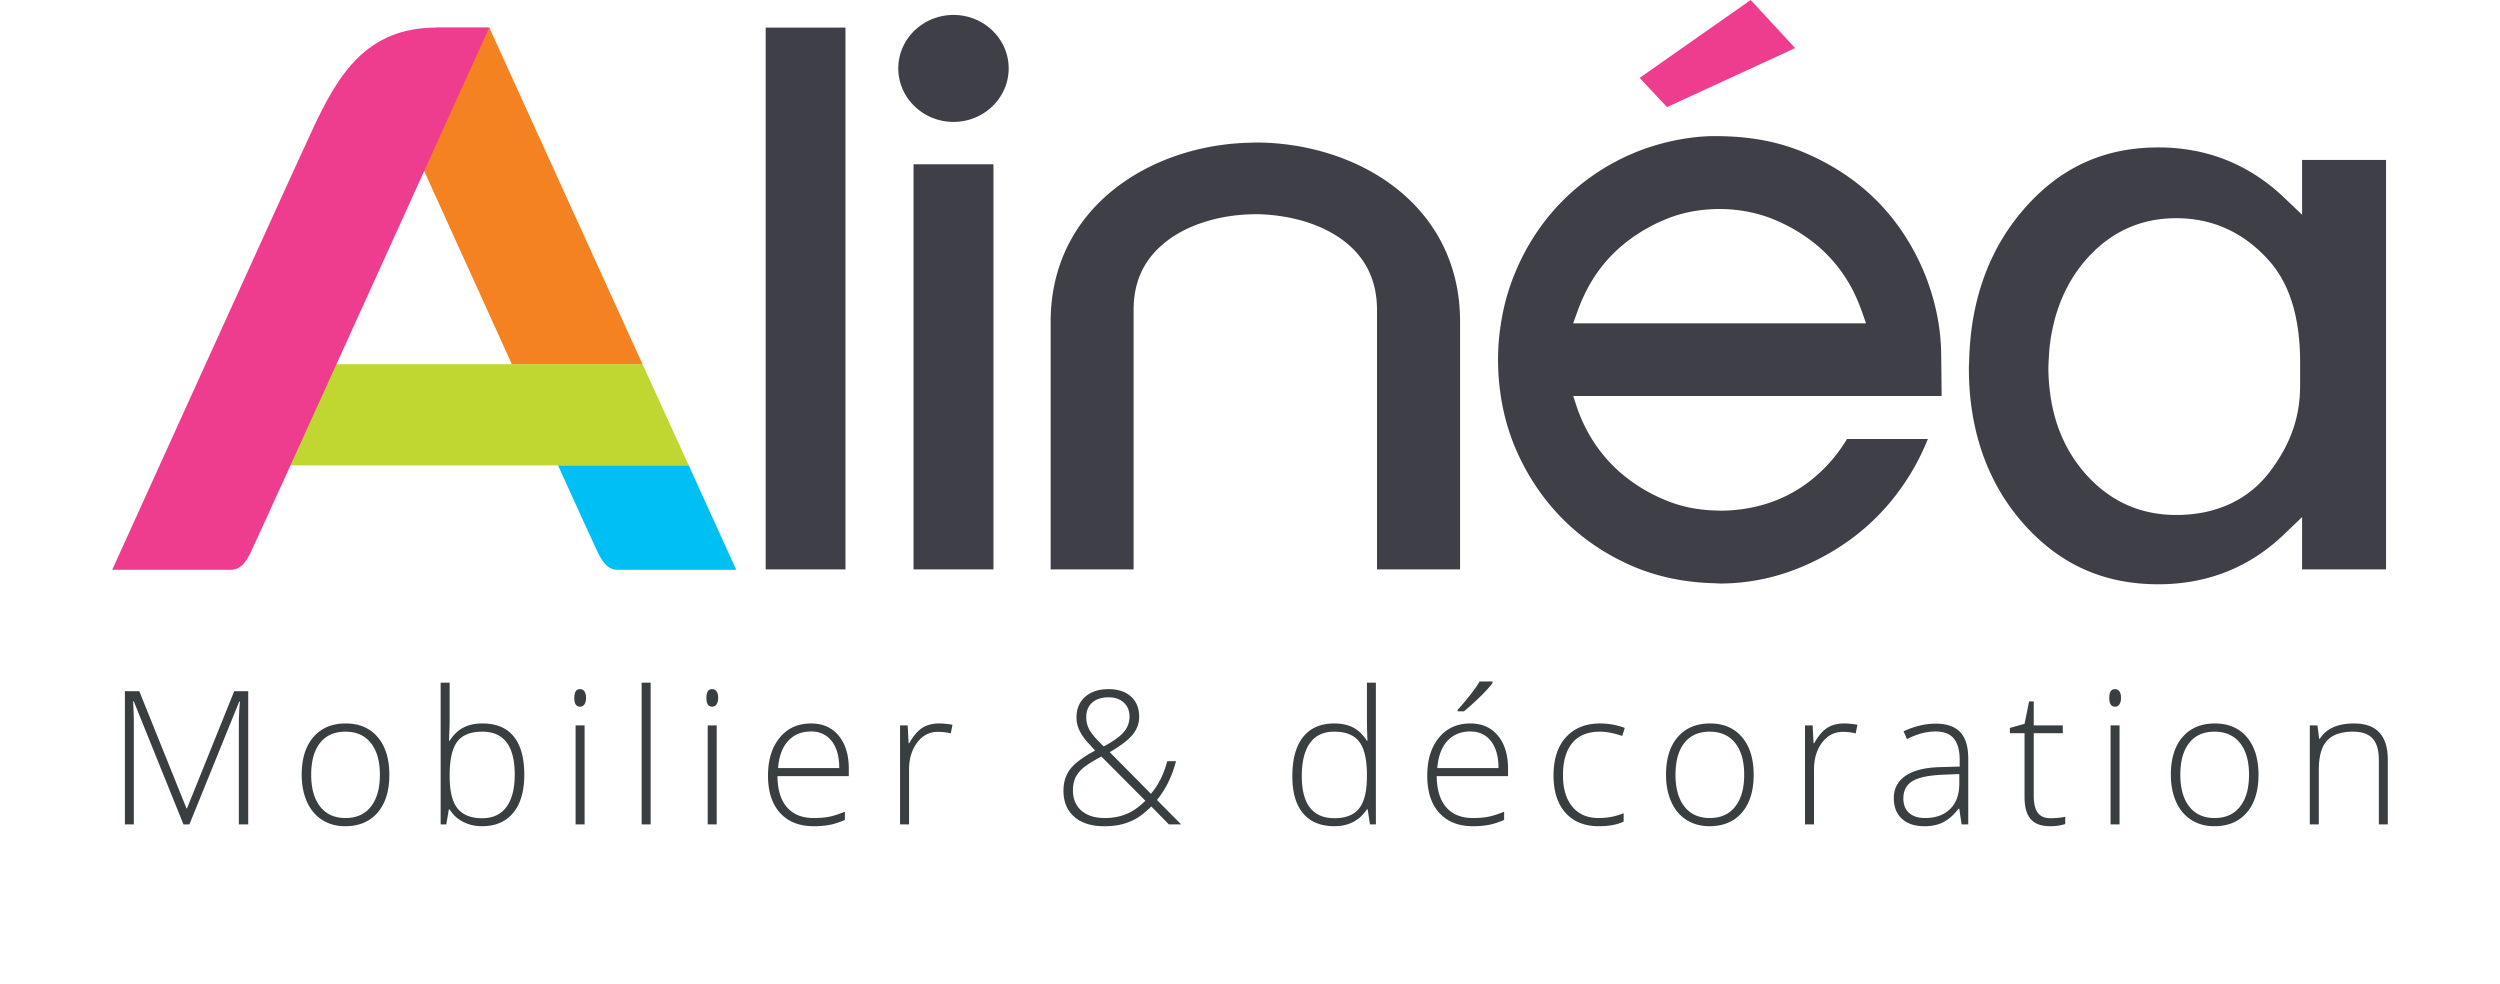 <svg height="984" viewBox="1.505 2.172 184.135 79.624" width="2500" xmlns="http://www.w3.org/2000/svg"><path d="m54.383 4.406h6.455v43.839h-6.455zm15.197-1.025c-2.459 0-4.468 1.939-4.468 4.324 0 2.387 2.009 4.332 4.468 4.332 2.46 0 4.465-1.945 4.465-4.332 0-2.385-2.005-4.324-4.465-4.324m-3.234 12.081h6.467v32.785h-6.467zm112.359-.35v4.435l-1.42-1.353c-2.835-2.715-6.269-4.093-10.213-4.093-4.427 0-8.005 1.654-10.932 5.055-2.205 2.557-3.596 5.688-4.134 9.306a25.803 25.803 0 0 0 -.239 2.778c0 .09-.005.202-.009.316-.009.137-.015.27-.015.402 0 .668.023 1.333.078 1.986.353 4.17 1.807 7.723 4.307 10.569 2.934 3.321 6.508 4.937 10.943 4.937 3.984 0 7.421-1.374 10.213-4.076l1.42-1.358v4.229h6.796v-33.133zm-.159 18.22c0 2.588-.748 4.734-2.414 6.963-1.741 2.32-4.369 3.547-7.608 3.547-2.973 0-5.473-1.158-7.436-3.433-1.533-1.778-2.468-3.971-2.783-6.504a15.383 15.383 0 0 1 -.129-1.957c0-.162.006-.314.016-.474l.015-.239c.037-.93.15-1.818.36-2.709.447-1.978 1.291-3.718 2.51-5.177 1.969-2.337 4.472-3.521 7.447-3.521 2.967 0 5.498 1.167 7.533 3.466 1.652 1.857 2.489 4.61 2.489 8.18z" fill="#3f3f47"/><path d="m137.684 6.064-3.596-3.892-8.988 6.302 2.215 2.364z" fill="#ee3d8f"/><path d="m149.506 31.168c-.006-1.06-.066-1.862-.193-2.684a18.562 18.562 0 0 0 -1.249-4.408c-.938-2.197-2.23-4.125-3.839-5.729-1.57-1.563-3.5-2.842-5.723-3.797-2.174-.931-4.503-1.365-7.339-1.365-2.132 0-4.714.559-6.752 1.463a17.836 17.836 0 0 0 -5.635 3.868c-1.6 1.634-2.87 3.577-3.773 5.78a17.604 17.604 0 0 0 -1.146 4.191c-.149.946-.22 1.931-.214 2.917.007.928.079 1.854.216 2.755a17.557 17.557 0 0 0 1.23 4.372c.941 2.172 2.234 4.086 3.844 5.692 1.607 1.598 3.518 2.874 5.678 3.798 1.998.841 4.201 1.294 6.554 1.345l.21.011c.115.008.213.013.317.013l.006.179v-.179a16.978 16.978 0 0 0 5.683-1.021 19.356 19.356 0 0 0 4.936-2.66 18.092 18.092 0 0 0 3.911-4.002 18.63 18.63 0 0 0 2.103-3.787l.097-.223h-6.556l-.045.086a12.22 12.22 0 0 1 -3.336 3.603c-1.952 1.382-4.264 2.095-6.865 2.111-.084 0-.169-.003-.238-.013l-.215-.006c-1.383-.044-2.674-.305-3.838-.777a13.263 13.263 0 0 1 -3.717-2.222 11.812 11.812 0 0 1 -2.702-3.339 12.373 12.373 0 0 1 -.864-1.931l-.324-.994h29.812zm-29.783-2.83.337-.939c.238-.666.513-1.293.821-1.875a11.64 11.64 0 0 1 2.683-3.383 13.247 13.247 0 0 1 3.71-2.251c1.183-.484 2.495-.752 3.9-.799 1.633-.052 3.25.227 4.691.799a13.46 13.46 0 0 1 3.729 2.251 11.855 11.855 0 0 1 2.684 3.376c.304.579.585 1.23.814 1.882l.33.938h-23.699zm-25.728-14.635-.415.017c-8.021.168-16.139 5.198-16.139 14.488v20.04h6.713v-20.999c0-2.392.907-4.236 2.775-5.638 1.664-1.25 4.083-2.011 6.633-2.094.052 0 .092-.001.129-.005l.271-.009c1.074 0 3.818.151 6.222 1.516 2.432 1.38 3.665 3.478 3.665 6.229v20.999h6.723v-20.04c0-9.522-8.343-14.504-16.577-14.504" fill="#3f3f47"/><path d="m44.416 31.64h-24.943l-3.647 8.189h32.328z" fill="#bfd730"/><path d="m37.575 39.829c1.886 4.14 3.18 6.976 3.258 7.124.28.535.699 1.325 1.558 1.325h9.609l-3.846-8.449z" fill="#00c0f3"/><path d="m44.416 31.64-12.398-27.238h-4.288l-4.562 3.724c2.373 5.229 6.83 15.057 10.673 23.514z" fill="#f58220"/><path d="m27.73 4.402c-5.664 0-7.943 3.827-9.96 8.126-1.202 2.545-16.265 35.75-16.265 35.75h9.608c.861 0 1.277-.791 1.561-1.325.308-.585 19.344-42.55 19.344-42.55h-4.288z" fill="#ee3d8f"/><path d="m7.27 68.881-4.018-9.951h-.058c.039.609.059 1.233.059 1.872v8.079h-.723v-10.777h1.165l3.818 9.479h.044l3.818-9.479h1.135v10.777h-.759v-8.167c0-.57.03-1.16.089-1.769h-.059l-4.032 9.937h-.479zm16.66-4.017c0 1.307-.317 2.328-.951 3.062-.634.735-1.509 1.102-2.625 1.102-.703 0-1.322-.169-1.857-.509-.536-.339-.946-.826-1.231-1.459s-.428-1.366-.428-2.196c0-1.307.317-2.326.951-3.056.634-.729 1.504-1.095 2.609-1.095 1.101 0 1.964.37 2.591 1.109.628.74.941 1.754.941 3.042zm-6.325 0c0 1.101.242 1.959.726 2.576s1.168.925 2.053.925c.884 0 1.569-.308 2.053-.925s.726-1.476.726-2.576c0-1.106-.245-1.963-.733-2.573-.489-.609-1.176-.914-2.06-.914-.885 0-1.566.304-2.046.91-.479.607-.719 1.466-.719 2.577zm13.86-4.151c1.12 0 1.964.353 2.532 1.058s.852 1.736.852 3.092c0 1.332-.298 2.358-.896 3.081-.597.722-1.437 1.083-2.518 1.083-.57 0-1.083-.118-1.541-.354s-.818-.57-1.083-1.002h-.066l-.207 1.209h-.457v-11.47h.729v2.882c0 .433-.01.831-.029 1.194l-.022.627h.052c.305-.482.672-.835 1.102-1.062s.947-.338 1.552-.338zm-.015.664c-.944 0-1.62.271-2.027.811s-.612 1.432-.612 2.676v.125c0 1.209.212 2.076.638 2.602.425.526 1.087.789 1.986.789.875 0 1.533-.306 1.976-.917s.664-1.483.664-2.613c-.001-2.316-.876-3.473-2.625-3.473zm7.446-2.735c0-.472.155-.708.464-.708.152 0 .271.062.357.184.086.123.129.297.129.523 0 .221-.043.396-.129.523s-.205.192-.357.192c-.31.001-.464-.237-.464-.714zm.833 10.239h-.729v-8.013h.729zm5.345 0h-.729v-11.47h.729zm4.512-10.239c0-.472.155-.708.464-.708.152 0 .271.062.357.184.086.123.129.297.129.523 0 .221-.043.396-.129.523s-.205.192-.357.192c-.309.001-.464-.237-.464-.714zm.833 10.239h-.729v-8.013h.729zm7.852.147c-1.165 0-2.073-.359-2.724-1.076s-.977-1.722-.977-3.015c0-1.277.314-2.301.944-3.07.629-.769 1.477-1.154 2.543-1.154.943 0 1.688.33 2.233.988.545.659.818 1.553.818 2.683v.59h-5.772c.01 1.101.267 1.941.771 2.521s1.225.87 2.164.87c.457 0 .859-.032 1.205-.096.347-.064.785-.202 1.316-.413v.663c-.452.197-.87.331-1.253.402s-.806.107-1.268.107zm-.214-7.666c-.771 0-1.391.254-1.857.763-.467.509-.74 1.242-.818 2.2h4.954c0-.929-.202-1.655-.604-2.178-.404-.523-.962-.785-1.675-.785zm10.351-.649c.339 0 .703.035 1.091.104l-.14.7a4.297 4.297 0 0 0 -1.039-.125c-.683 0-1.244.29-1.681.87-.438.58-.656 1.312-.656 2.196v4.423h-.729v-8.013h.619l.074 1.445h.051c.329-.59.681-1.003 1.054-1.242.373-.238.825-.358 1.356-.358zm10.071 5.433c0-.678.181-1.255.542-1.732s1.036-.98 2.023-1.511l-.553-.604a4.1 4.1 0 0 1 -.722-1.024 2.419 2.419 0 0 1 -.236-1.047c0-.703.234-1.261.704-1.673s1.1-.619 1.891-.619c.761 0 1.365.199 1.81.597.444.398.667.948.667 1.651 0 .516-.172.989-.516 1.419s-.965.908-1.865 1.434l3.332 3.369c.3-.354.555-.74.767-1.157.211-.418.396-.912.553-1.482h.708c-.31 1.209-.823 2.256-1.541 3.14l1.96 1.976h-.995l-1.422-1.452c-.452.442-.855.766-1.209.969-.354.204-.741.36-1.161.468s-.898.162-1.434.162c-1.027 0-1.834-.253-2.421-.759-.589-.508-.882-1.216-.882-2.125zm3.354 2.219c.629 0 1.205-.107 1.729-.32.523-.214 1.038-.574 1.544-1.08l-3.56-3.575c-.668.354-1.151.655-1.449.903-.297.248-.513.517-.648.807s-.203.629-.203 1.017c0 .703.229 1.253.686 1.651.456.398 1.09.597 1.901.597zm-1.511-8.153c0 .388.098.747.295 1.076.196.329.57.757 1.12 1.283.782-.418 1.325-.809 1.629-1.172.305-.363.457-.779.457-1.246 0-.462-.152-.836-.457-1.124s-.718-.431-1.238-.431c-.561 0-1.001.143-1.323.427-.323.286-.483.681-.483 1.187zm20.074.501c.58 0 1.081.106 1.504.317.422.211.801.573 1.135 1.084h.044a38.961 38.961 0 0 1 -.044-1.821v-2.882h.723v11.47h-.479l-.185-1.224h-.059c-.609.914-1.484 1.371-2.624 1.371-1.105 0-1.951-.344-2.536-1.032s-.877-1.69-.877-3.007c0-1.386.29-2.445.87-3.177.579-.732 1.422-1.099 2.528-1.099zm0 .664c-.875 0-1.532.307-1.972.921s-.66 1.506-.66 2.676c0 2.271.882 3.405 2.646 3.405.904 0 1.567-.263 1.99-.789.422-.526.634-1.393.634-2.602v-.125c0-1.239-.208-2.129-.623-2.672s-1.087-.814-2.015-.814zm11.22 7.651c-1.165 0-2.073-.359-2.724-1.076s-.977-1.722-.977-3.015c0-1.277.314-2.301.944-3.07.629-.769 1.477-1.154 2.543-1.154.943 0 1.688.33 2.233.988.545.659.818 1.553.818 2.683v.59h-5.772c.01 1.101.267 1.941.771 2.521s1.225.87 2.164.87c.457 0 .859-.032 1.205-.096.347-.064.785-.202 1.316-.413v.663c-.452.197-.87.331-1.253.402s-.806.107-1.268.107zm-.214-7.666c-.771 0-1.391.254-1.857.763-.467.509-.74 1.242-.818 2.2h4.954c0-.929-.202-1.655-.604-2.178-.405-.523-.963-.785-1.675-.785zm-1.032-1.747c.358-.388.713-.81 1.065-1.264.351-.455.591-.8.719-1.036h1.039v.125c-.177.255-.478.594-.903 1.017a22.15 22.15 0 0 1 -1.404 1.275h-.516zm11.426 9.413c-1.145 0-2.042-.361-2.69-1.083-.648-.723-.973-1.73-.973-3.022 0-1.327.337-2.36 1.01-3.1.673-.739 1.594-1.109 2.764-1.109.693 0 1.356.121 1.99.361l-.199.648c-.693-.23-1.295-.346-1.806-.346-.983 0-1.728.304-2.234.91-.506.607-.759 1.48-.759 2.621 0 1.081.253 1.928.759 2.54s1.214.917 2.123.917a5.2 5.2 0 0 0 2.027-.391v.678c-.511.251-1.182.376-2.012.376zm12.533-4.164c0 1.307-.317 2.328-.951 3.062-.634.735-1.509 1.102-2.625 1.102-.703 0-1.322-.169-1.857-.509-.536-.339-.946-.826-1.231-1.459s-.428-1.366-.428-2.196c0-1.307.317-2.326.951-3.056.634-.729 1.504-1.095 2.609-1.095 1.101 0 1.964.37 2.591 1.109.628.74.941 1.754.941 3.042zm-6.325 0c0 1.101.242 1.959.726 2.576s1.168.925 2.053.925c.884 0 1.569-.308 2.053-.925s.726-1.476.726-2.576c0-1.106-.245-1.963-.733-2.573-.489-.609-1.176-.914-2.06-.914-.885 0-1.566.304-2.046.91-.479.607-.719 1.466-.719 2.577zm13.631-4.151c.339 0 .703.035 1.091.104l-.14.7a4.297 4.297 0 0 0 -1.039-.125c-.683 0-1.244.29-1.681.87-.438.58-.656 1.312-.656 2.196v4.423h-.729v-8.013h.619l.074 1.445h.051c.329-.59.681-1.003 1.054-1.242.373-.238.825-.358 1.356-.358zm9.517 8.168-.184-1.268h-.059c-.403.516-.817.881-1.242 1.095s-.928.321-1.507.321c-.786 0-1.398-.202-1.835-.604s-.656-.96-.656-1.673c0-.781.326-1.388.977-1.821.651-.432 1.593-.661 2.827-.686l1.526-.044v-.531c0-.762-.155-1.336-.464-1.725-.31-.388-.809-.582-1.497-.582-.742 0-1.511.206-2.307.619l-.272-.634c.879-.413 1.75-.62 2.609-.62.879 0 1.537.229 1.972.686s.652 1.17.652 2.138v5.33h-.54zm-2.948-.516c.855 0 1.529-.244 2.023-.733s.741-1.168.741-2.038v-.789l-1.401.059c-1.125.054-1.927.229-2.407.527-.479.297-.718.76-.718 1.39 0 .501.153.891.46 1.168.308.277.742.416 1.302.416zm10.129.014c.462 0 .865-.039 1.209-.118v.59a3.869 3.869 0 0 1 -1.224.177c-.708 0-1.23-.189-1.566-.567s-.505-.973-.505-1.784v-5.174h-1.187v-.428l1.187-.332.369-1.813h.376v1.938h2.351v.634h-2.351v5.071c0 .614.108 1.069.324 1.364s.555.442 1.017.442zm4.77-9.737c0-.472.155-.708.464-.708.152 0 .271.062.357.184.086.123.129.297.129.523 0 .221-.043.396-.129.523s-.205.192-.357.192c-.309.001-.464-.237-.464-.714zm.833 10.239h-.729v-8.013h.729zm11.243-4.017c0 1.307-.317 2.328-.951 3.062-.634.735-1.509 1.102-2.625 1.102-.703 0-1.322-.169-1.857-.509-.536-.339-.946-.826-1.231-1.459s-.428-1.366-.428-2.196c0-1.307.317-2.326.951-3.056.634-.729 1.504-1.095 2.609-1.095 1.101 0 1.964.37 2.591 1.109.628.74.941 1.754.941 3.042zm-6.325 0c0 1.101.242 1.959.726 2.576s1.168.925 2.053.925c.884 0 1.569-.308 2.053-.925s.726-1.476.726-2.576c0-1.106-.245-1.963-.733-2.573-.489-.609-1.176-.914-2.06-.914-.885 0-1.566.304-2.046.91-.479.607-.719 1.466-.719 2.577zm16.063 4.017v-5.197c0-.806-.17-1.392-.509-1.758s-.865-.549-1.578-.549c-.958 0-1.66.242-2.104.726s-.667 1.269-.667 2.355v4.423h-.729v-8.013h.619l.14 1.099h.044c.521-.835 1.447-1.253 2.779-1.253 1.818 0 2.728.976 2.728 2.927v5.241h-.723z" fill="#393e40"/></svg>
